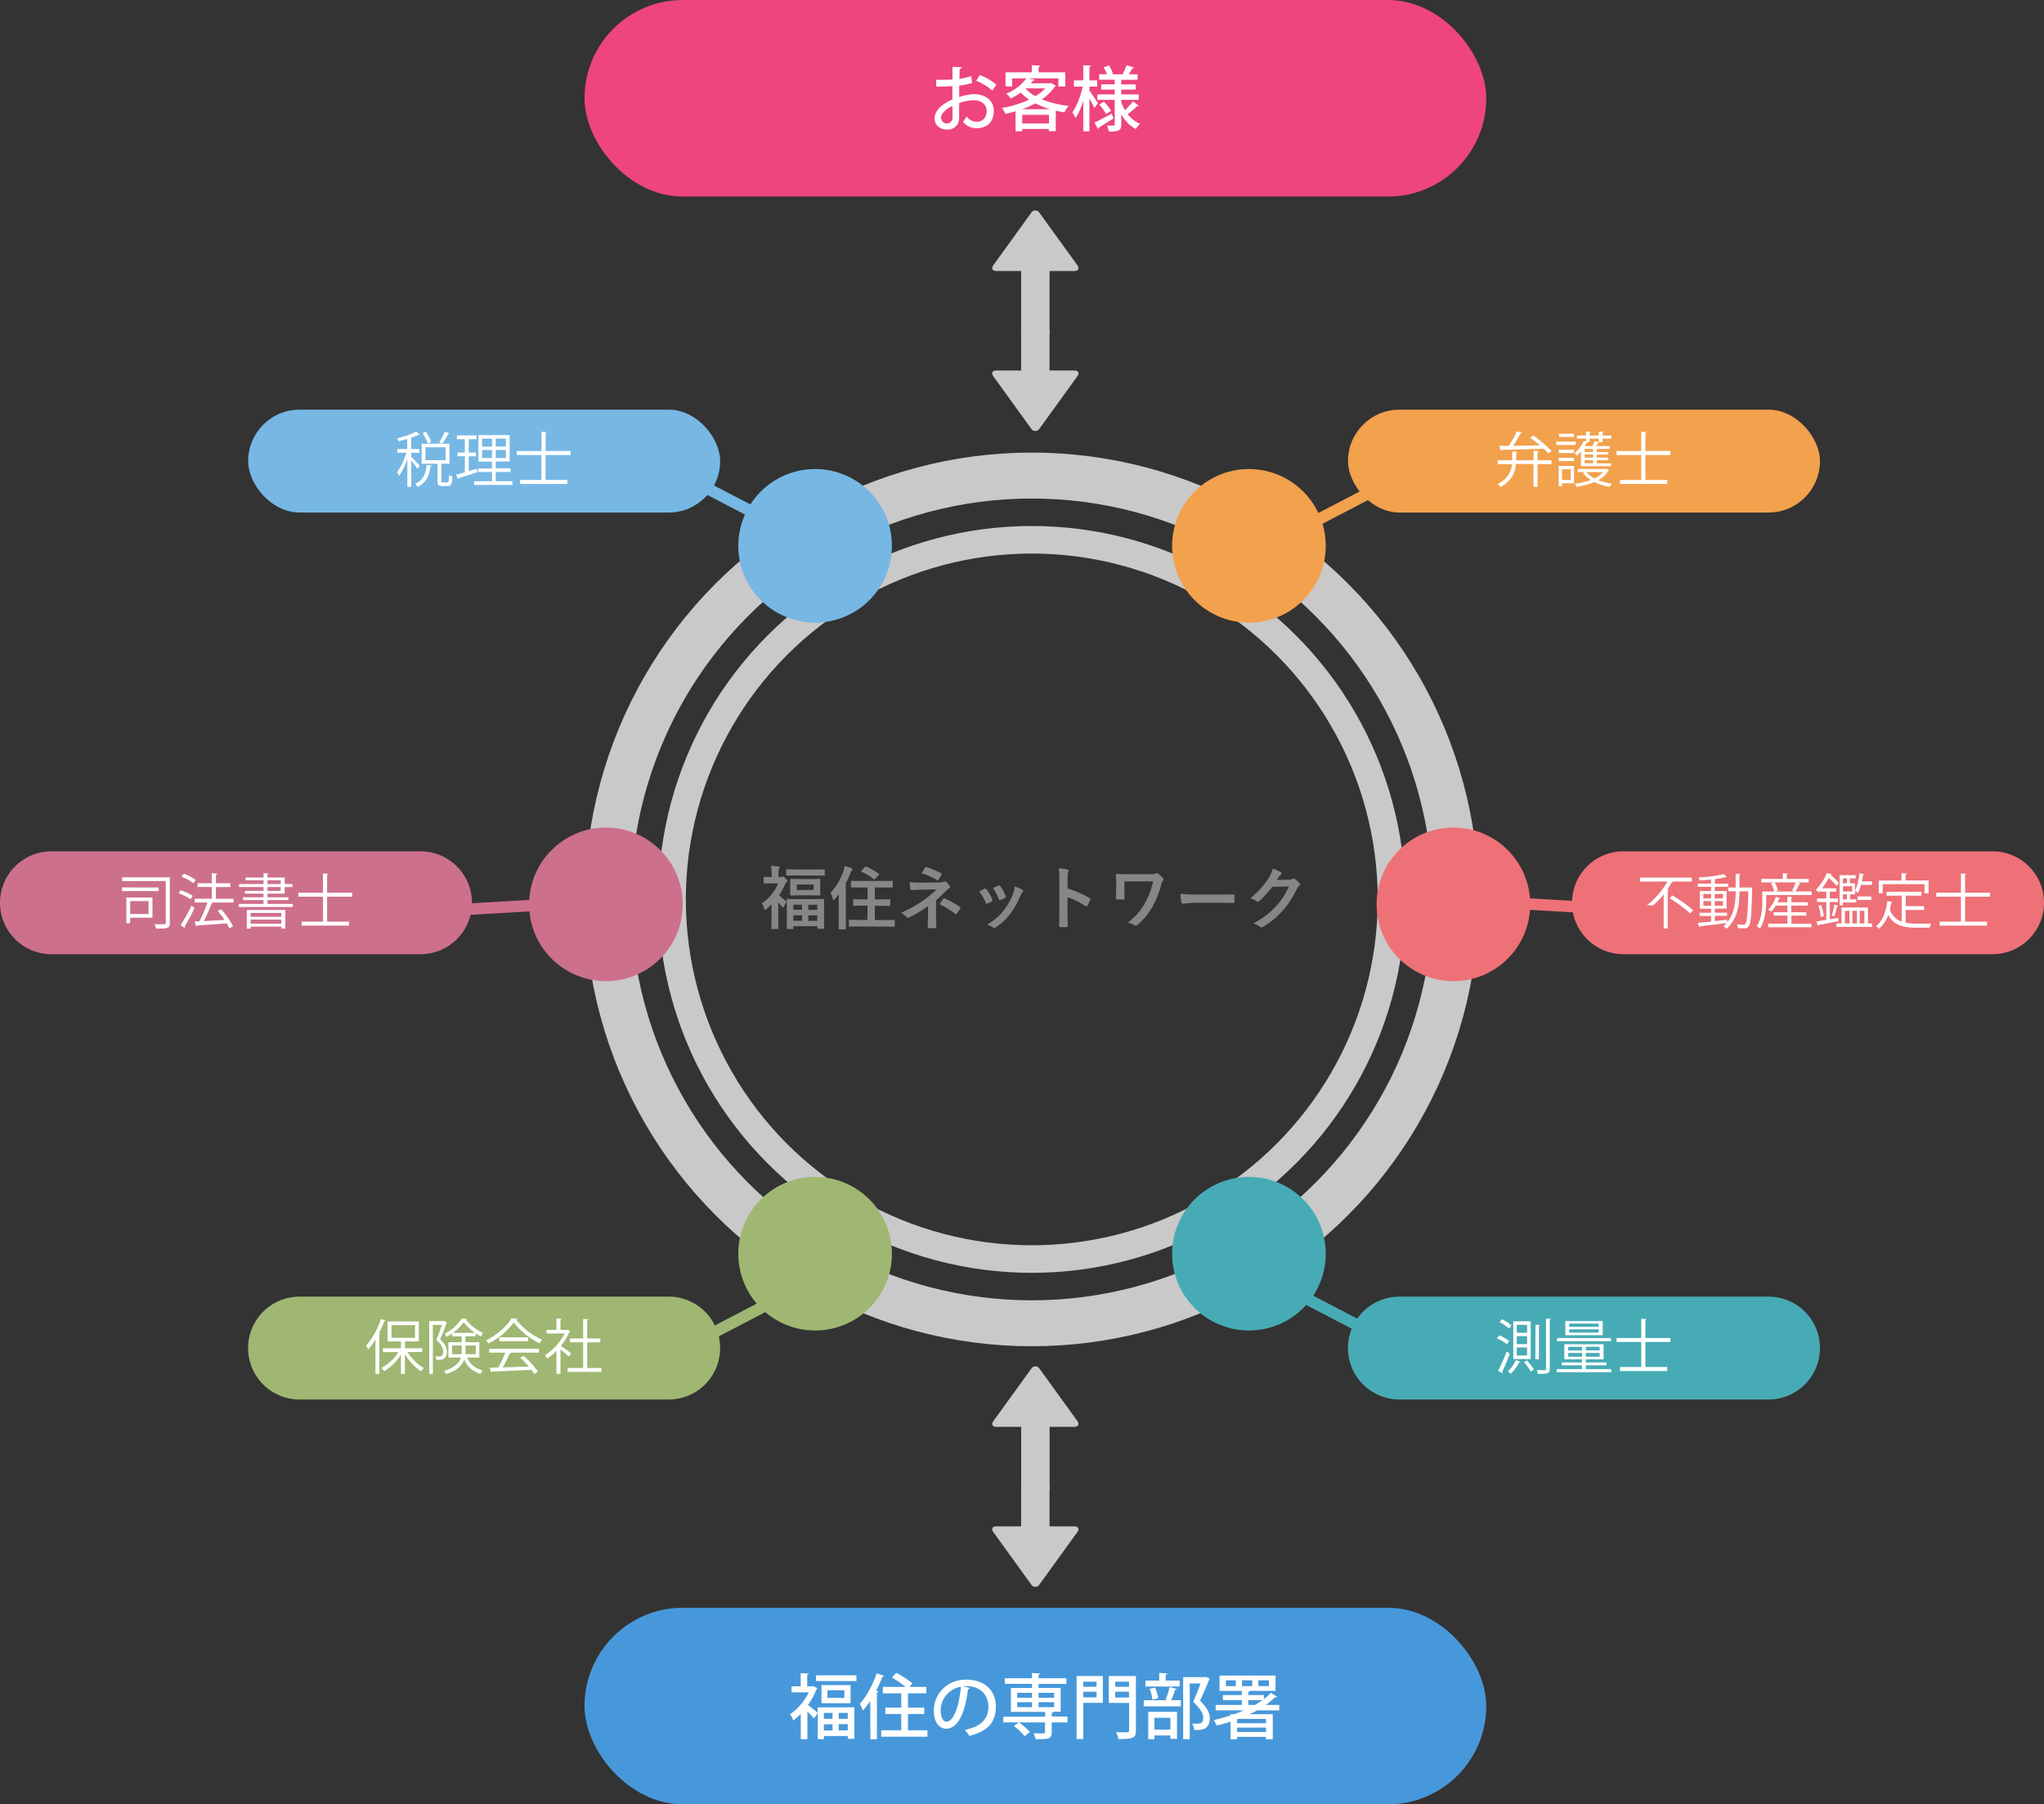 <svg xmlns="http://www.w3.org/2000/svg" viewBox="0 0 889.82 785.67"><rect x="0" y="0" width="889.82" height="785.67" fill="#333333" stroke="none"/><defs><style>.cls-1{fill:#f2a14d;}.cls-13,.cls-14,.cls-15,.cls-16,.cls-17,.cls-18,.cls-2,.cls-3{fill:none;stroke-miterlimit:10;}.cls-2,.cls-3{stroke:#c9c9c9;}.cls-2{stroke-width:20px;}.cls-3{stroke-width:12px;}.cls-4{fill:#76b7e4;}.cls-5{fill:#cd708b;}.cls-6{fill:#9fb772;}.cls-7{fill:#ed7177;}.cls-8{fill:#47abb5;}.cls-9{fill:#fff;}.cls-10{fill:#4798da;}.cls-11{fill:#ee457c;}.cls-12{fill:#c9c9c9;}.cls-13{stroke:#76b7e4;}.cls-13,.cls-14,.cls-15,.cls-16,.cls-17,.cls-18{stroke-width:5px;}.cls-14{stroke:#9fb772;}.cls-15{stroke:#cd708b;}.cls-16{stroke:#f2a14d;}.cls-17{stroke:#47abb5;}.cls-18{stroke:#ed7177;}.cls-19{fill:#868686;}</style></defs><g id="レイヤー_2" data-name="レイヤー 2"><g id="レイヤー_1-2" data-name="レイヤー 1"><g id="レイヤー_1-2-2" data-name="レイヤー 1-2"><rect class="cls-1" x="586.82" y="178.38" width="205.47" height="44.8" rx="22.4"/><circle class="cls-2" cx="449.17" cy="391.64" r="184.57"/><circle class="cls-3" cx="449.17" cy="391.64" r="156.6"/><circle class="cls-4" cx="354.84" cy="237.68" r="33.44"/><circle class="cls-5" cx="263.77" cy="393.79" r="33.44"/><circle class="cls-6" cx="354.84" cy="545.91" r="33.44"/><circle class="cls-7" cx="632.72" cy="393.79" r="33.44"/><circle class="cls-1" cx="543.7" cy="237.68" r="33.44"/><circle class="cls-8" cx="543.7" cy="545.91" r="33.44"/><path class="cls-7" d="M706.75,370.7H867.42a22.4,22.4,0,0,1,22.4,22.4h0a22.4,22.4,0,0,1-22.4,22.4H706.75a22.4,22.4,0,0,1-22.4-22.4h0A22.4,22.4,0,0,1,706.75,370.7Z"/><path class="cls-9" d="M669.86,196.47c0,.19-.18.32-.52.37v3.57h6.09v1.68h-6.09V212h-1.78v-9.94h-7.64c-.28,3.47-1.57,7.17-6.7,10A5.84,5.84,0,0,0,652,210.8c4.69-2.49,5.93-5.72,6.24-8.7H652v-1.68h6.32V196.6l2.25.13c0,.18-.16.31-.52.37v3.31h7.56v-4.09Zm4.17,1a24.43,24.43,0,0,0-2-2.07c-6.71.21-13.87.39-18.27.5a.48.48,0,0,1-.42.36l-.65-2.12h4.14a43,43,0,0,0,3.47-6.31l2.23.62a.64.64,0,0,1-.6.28,56.14,56.14,0,0,1-3.21,5.38c3.52-.05,7.61-.1,11.65-.18q-2.05-1.78-4.27-3.36l1.37-.93a50.8,50.8,0,0,1,8,6.78Z"/><path class="cls-9" d="M685.93,192.31v1.45H677.5v-1.45Zm-.69,10.56v7.58H680v1.24h-1.45v-8.82Zm-6.68-5.62v-1.42h6.7v1.42Zm0,3.52v-1.42h6.7v1.42Zm6.62-11.9v1.42h-6.44v-1.42Zm-1.42,15.45H680V209h3.78Zm4.48-1.32v-6.42a14.81,14.81,0,0,1-1.79,1.84,6.75,6.75,0,0,0-1-1.07,15.84,15.84,0,0,0,4-5.35l1,.33V191h-4v-1.37h4v-1.71l2.07.13c0,.18-.15.31-.49.33v1.25h4v-1.71l2.1.13c0,.18-.16.31-.49.36v1.22h3.8V191h-3.8v1.5H696V191h-4.09v1.5h-1.08l.38.13c-.05.15-.23.23-.51.21-.24.46-.5.93-.78,1.39h3.34c.36-.7.75-1.58,1-2.17l1.94.57c0,.15-.21.26-.49.26-.23.39-.52.88-.83,1.34h5.88v1.25h-5.62v1.34h5v1.09h-5v1.34h5v1.12h-5v1.39h6.24V203Zm-1.37,1.21h12.18l.32-.07a11.37,11.37,0,0,0,1.11.54.81.81,0,0,1-.26.26,11.82,11.82,0,0,1-4.43,4.14,26.42,26.42,0,0,0,6,1.52,6.61,6.61,0,0,0-1,1.4,25.44,25.44,0,0,1-6.7-2.09A31.89,31.89,0,0,1,686.3,212a5.6,5.6,0,0,0-.77-1.37,30.06,30.06,0,0,0,7-1.63,12.49,12.49,0,0,1-3.44-3.08l.91-.37h-3.13Zm6.67-7.4v-1.34h-3.7v1.34Zm0,2.43V197.9h-3.7v1.34Zm0,2.51v-1.39h-3.7v1.39Zm-2.95,3.83a10.9,10.9,0,0,0,3.57,2.75,11.1,11.1,0,0,0,3.73-2.75Z"/><path class="cls-9" d="M727.19,198.13h-10.9V209h9.5v1.73H705.21V209h9.27V198.13H703.74V196.4h10.74V188l2.35.16c0,.18-.18.31-.54.36v7.87h10.9Z"/><path class="cls-9" d="M736.5,383.85h-8a.68.68,0,0,1-.65.21,31.55,31.55,0,0,1-2,3.23l.73.21a.57.57,0,0,1-.55.34v16.48h-1.78V389.44a36.84,36.84,0,0,1-9.89,8.64,10,10,0,0,0-1.16-1.44,33.49,33.49,0,0,0,12.65-12.79H713.94v-1.73H736.5Zm-.7,13.92a59.89,59.89,0,0,0-9-6.67l1.25-1.19a58.27,58.27,0,0,1,9,6.44Z"/><path class="cls-9" d="M761.89,386.44l.91.05a2.71,2.71,0,0,0,0,.57c-.31,11.39-.6,15-1.42,16.15s-1.53,1-2.69,1c-.63,0-1.38,0-2.1-.06a4.51,4.51,0,0,0-.49-1.65c1.32.1,2.46.1,3,.1a.8.8,0,0,0,.77-.39c.62-.77,1-4.29,1.22-14.1h-3.86c0,5.33-.57,11.72-5.56,16.3a10,10,0,0,0-1.35-1.08,14.88,14.88,0,0,0,1.35-1.4c-4.27.57-8.75,1.09-11.57,1.42a.58.58,0,0,1-.36.36l-.62-1.86c1.55-.13,3.57-.34,5.77-.57v-2.46h-5v-1.37h5v-1.76H740V388h4.87v-1.84H739.1v-1.37h5.77V383c-1.68.18-3.44.31-5,.38a9.8,9.8,0,0,0-.44-1.29,68,68,0,0,0,11.1-1.45l1.3,1.32h-.24a1,1,0,0,1-.25,0,34.62,34.62,0,0,1-4.4.77.73.73,0,0,1-.42.16v1.91h5.8v1.37h-5.8V388h5.13v7.66h-5.13v1.76h5.31v1.37h-5.31v2.28c1.76-.18,3.6-.36,5.39-.57v1.11c3.31-4.14,3.68-9.29,3.68-13.53h-3.26v-1.63h3.26v-6l2.14.16c0,.18-.15.28-.49.33v5.49Zm-20.37,2.82v1.92h3.37v-1.92Zm0,5.12h3.37v-2h-3.37Zm8.54-5.12h-3.57v1.92h3.57Zm0,5.12v-2h-3.57v2Z"/><path class="cls-9" d="M783.94,384.71c-.1.15-.26.23-.57.2a32.73,32.73,0,0,1-1.73,3.26h7.06v1.56H768.88v2.53c0,3.47-.42,8.57-2.74,12.14a5,5,0,0,0-1.35-1.11c2.15-3.32,2.41-7.87,2.41-11V388.2h5.17a13.53,13.53,0,0,0-1.45-3.57l1.48-.39h-5.62v-1.52h9.32v-2.44l2.25.13c0,.18-.15.31-.52.37v1.94h9.55v1.52h-5Zm-4.09,14v3.52h8.75v1.53H769.76V402.2h8.36v-3.52h-6v-1.45h6v-2.9H773a13.13,13.13,0,0,1-1.91,2.59,12.52,12.52,0,0,0-1.32-.8,14.81,14.81,0,0,0,3.29-5.59l1.94.57a.5.5,0,0,1-.52.23c-.21.52-.41,1-.67,1.55h4.27v-2.43l2.22.13c0,.18-.15.31-.49.36v1.94H787v1.45h-7.2v2.9h6.55v1.45Zm.31-10.9a25.57,25.57,0,0,0,1.53-3.57h-9.16a12.65,12.65,0,0,1,1.52,3.57l-1.32.39h8.42Z"/><path class="cls-9" d="M800.27,399.66l.08,1.45c-3.18.62-6.52,1.27-8.62,1.66a.5.5,0,0,1-.36.36l-.6-1.91c1.19-.16,2.67-.42,4.3-.68v-7.76H791v-1.55h4.06V388.3h-2.61v-.57c-.26.29-.52.6-.81.88a5,5,0,0,0-1.19-1.14,24,24,0,0,0,4.82-7.24l2.07.33a.46.46,0,0,1-.52.32,31.48,31.48,0,0,1,3.73,3.57l-1,1.32a31.59,31.59,0,0,0-3.42-3.52,31.42,31.42,0,0,1-2.92,4.55h6.16v1.5h-2.8v2.93h3.55v1.55h-3.55v7.5Zm-7.66-.38a19.64,19.64,0,0,0-1-4.92l1.22-.29a20.36,20.36,0,0,1,1.11,4.87Zm7.66-4.82c-.08.16-.26.23-.52.23a44.53,44.53,0,0,1-1.24,4.38l-1.09-.44a38.89,38.89,0,0,0,1.17-4.76Zm12.91.7v6.94h1.76v1.52h-15.5V402.1h2.25v-6.94Zm-1.6-14.41c-.05.18-.21.25-.54.25-.13.91-.31,1.84-.5,2.75h4.4v1.55h-4.78a18.36,18.36,0,0,1-1.3,3.52,8.51,8.51,0,0,0-1.29-.78v1.4h-2.2v2.18h2.74V393h-5.85v1.19h-1.42V381.08h7v1.4h-2.51v2.12h2.2V388a27.68,27.68,0,0,0,2-7.74Zm-7.53,1.73h-1.79v2.12h1.79Zm2.25,5.69v-2.3h-4v2.3Zm-2.25,3.45v-2.18h-1.79v2.18Zm-.91,5v5.46h2v-5.46Zm5.26,0h-2v5.46h2Zm6.23-6.29v1.52h-6v-1.52Zm-3,6.29h-2v5.46h2Z"/><path class="cls-9" d="M829.59,396.2v5.64a24.33,24.33,0,0,0,4.51.33h6.65a5.32,5.32,0,0,0-.68,1.76H834c-5.57,0-9.6-1-12-5.59a13.42,13.42,0,0,1-4,6.06,9,9,0,0,0-1.32-1.14c2.84-2.1,4.34-6.06,4.94-10.89l2.23.36a.49.49,0,0,1-.52.31q-.24,1.54-.6,3a8.29,8.29,0,0,0,5.13,5.28V390h-6.6v-1.7h15.21V390h-6.83v4.58h8v1.66Zm-10-11.2v4h-1.7v-5.56h9.88V380.2l2.36.16c0,.18-.18.31-.55.36v2.67h10V389H837.8v-4Z"/><path class="cls-9" d="M866.37,390.45h-10.9v10.87H865v1.73H844.4v-1.73h9.26V390.45H842.92v-1.73h10.74v-8.39l2.36.16c0,.18-.19.31-.55.36v7.87h10.9Z"/><path class="cls-8" d="M609.22,564.6H769.89a22.4,22.4,0,0,1,22.4,22.4h0a22.4,22.4,0,0,1-22.4,22.4H609.22a22.4,22.4,0,0,1-22.4-22.4h0A22.4,22.4,0,0,1,609.22,564.6Z"/><path class="cls-9" d="M656,585.36a19,19,0,0,0-4.35-2.61l1-1.27a16.38,16.38,0,0,1,4.37,2.46Zm-3.81,11.54a85.61,85.61,0,0,0,3.7-8.38l1.37.93a79.82,79.82,0,0,1-3.31,7.87.77.77,0,0,1,.16.41.5.5,0,0,1-.08.26Zm4.74-18.37a17.84,17.84,0,0,0-4.14-2.85l1-1.24a18.47,18.47,0,0,1,4.19,2.69Zm5,14.44a.49.49,0,0,1-.54.23,19,19,0,0,1-3.73,5,8.9,8.9,0,0,0-1.29-1,15.42,15.42,0,0,0,3.57-5Zm-3.15-17.62h7.58V591.8h-7.58Zm1.52,1.55v3.44h4.48V576.9Zm0,4.92v3.44h4.48v-3.44Zm0,4.91v3.5h4.48v-3.5Zm6.14,10.51a28.37,28.37,0,0,0-3-4.06l1.29-.81a28,28,0,0,1,3,3.94Zm2-20.37,2,.13c0,.16-.19.29-.5.34v14.52h-1.55Zm4.61-2.71,2.12.13c0,.18-.16.31-.52.33V596c0,2.14-.93,2.25-5.1,2.25a8.32,8.32,0,0,0-.54-1.69c.93,0,1.81.06,2.46.06,1.37,0,1.58,0,1.58-.62Z"/><path class="cls-9" d="M690.36,596.15h11.08v1.37H677.68v-1.37h11v-1.63h-8.83v-1.27h8.83v-1.34H681v-6.57h17.1v6.57h-7.74v1.34h9v1.27h-9Zm10.95-13.48V584H677.83v-1.37Zm-3.6-7.43v6.16H681.43v-6.16Zm-15,11.23v1.58h6v-1.58Zm0,4.3h6v-1.63h-6Zm13.25-13v-1.42H683.11v1.42Zm0,2.51v-1.45H683.11v1.45Zm.41,7.76v-1.58h-6V588Zm0,2.72v-1.63h-6v1.63Z"/><path class="cls-9" d="M727.19,584.35h-10.9v10.87h9.5V597H705.21v-1.74h9.27V584.35H703.74v-1.73h10.74v-8.39l2.35.16c0,.18-.18.31-.54.36v7.87h10.9Z"/><path class="cls-6" d="M130.43,564.6H291.1A22.4,22.4,0,0,1,313.5,587h0a22.4,22.4,0,0,1-22.4,22.4H130.43A22.4,22.4,0,0,1,108,587h0A22.4,22.4,0,0,1,130.43,564.6Z"/><path class="cls-9" d="M163.43,583.29a31,31,0,0,1-3.15,4.32,14.42,14.42,0,0,0-.91-1.63,34.54,34.54,0,0,0,6.47-11.64l2.07.7c-.1.18-.28.25-.6.23a45,45,0,0,1-2.38,5.36l.7.18c0,.15-.18.28-.51.31v17.15h-1.69Zm20.37,5.44h-6.37a20.39,20.39,0,0,0,7.09,7,7.19,7.19,0,0,0-1.24,1.4,23.51,23.51,0,0,1-7-7.45v8.54h-1.73v-8.41a22.25,22.25,0,0,1-7.3,7.27,8.12,8.12,0,0,0-1.22-1.4,20,20,0,0,0,7.43-6.93h-6.73V587.1h7.82v-3h-5.83v-8.7h13.62v8.69h-6.06v3h7.48ZM170.45,577v5.53h10.22V577Z"/><path class="cls-9" d="M193.48,575.22l1.16.7a.84.84,0,0,1-.23.23c-.72,2-1.81,4.76-2.82,7,2.61,2.53,2.95,4.19,2.95,5.56,0,3.42-2.38,3.42-3.78,3.42a5.34,5.34,0,0,1-.8,0,4,4,0,0,0-.47-1.55,10.48,10.48,0,0,0,1.25.07c1.16,0,2.2,0,2.2-2.17,0-1.42-.86-3.05-3-5.07.91-2.07,1.79-4.61,2.43-6.5h-3.93v21.35h-1.58v-23h6.34Zm15.19,15.91h-5.33c1.47,3.29,3.65,4.63,6.83,5.7a4,4,0,0,0-1,1.5c-3.26-1.25-5.54-2.85-7.09-6.29-.88,2.46-3,4.73-7.82,6.26a5.2,5.2,0,0,0-1-1.29c4.82-1.53,6.68-3.63,7.38-5.88H195.2v-6.67H201v-2.57h-4.19v-1.24a25,25,0,0,1-2.43,1.48,7.18,7.18,0,0,0-.86-1.37,19.15,19.15,0,0,0,7.45-6.58l2.23.08a.47.47,0,0,1-.39.31,20.73,20.73,0,0,0,7.51,5.87,7.57,7.57,0,0,0-.93,1.51,21.94,21.94,0,0,1-2.33-1.38v1.32H202.6v2.57h6.06Zm-11.88-1.45h4.14a14.48,14.48,0,0,0,.08-1.47v-2.33h-4.22Zm10-9.31a22.58,22.58,0,0,1-4.95-4.61,20.53,20.53,0,0,1-4.6,4.61Zm.31,5.51h-4.46v2.38a13.5,13.5,0,0,1-.07,1.42h4.53Z"/><path class="cls-9" d="M225.23,574.23a.65.65,0,0,1-.54.39A29.69,29.69,0,0,0,236,583.37a7.69,7.69,0,0,0-1.11,1.55,32.28,32.28,0,0,1-11.26-9.06,30.58,30.58,0,0,1-11,9.16,8,8,0,0,0-1-1.39c4.55-2.2,9-6.08,11.07-9.55ZM212.94,589v-1.66h21.71V589H222.21l.31.1c-.08.19-.29.26-.62.29q-1.38,3.08-3.06,6c3.44-.08,7.45-.2,11.39-.33a41.15,41.15,0,0,0-3.81-3.89l1.48-.8a35.44,35.44,0,0,1,6.26,6.91l-1.55,1a19,19,0,0,0-1.27-1.81c-6.29.34-13,.62-17.1.75a.45.45,0,0,1-.42.37l-.65-2.07c1.09,0,2.36,0,3.78-.08A56.54,56.54,0,0,0,220,589Zm4.43-6.68h12.55V584H217.37Z"/><path class="cls-9" d="M248.22,579.69c0,.11-.19.21-.32.26a26.5,26.5,0,0,1-3.72,6.11c1.24.83,3.78,2.69,4.45,3.21l-1,1.45c-.72-.73-2.38-2.1-3.64-3.11v10.61h-1.74v-10a26.84,26.84,0,0,1-4.06,3.39,7,7,0,0,0-.93-1.53,24.49,24.49,0,0,0,8.56-9.42h-7.89v-1.6h4.32v-4.94l2.25.13c0,.18-.18.31-.51.36v4.45h2.79l.31-.1Zm7.4,16h6.26v1.71h-14.8v-1.71h6.78v-11.2h-5.75v-1.68h5.75v-8.49l2.3.15c0,.18-.18.31-.54.36v8h5.72v1.68h-5.72Z"/><path class="cls-5" d="M22.4,370.7H183.07a22.4,22.4,0,0,1,22.4,22.4h0a22.4,22.4,0,0,1-22.4,22.4H22.4A22.4,22.4,0,0,1,0,393.1H0A22.4,22.4,0,0,1,22.4,370.7Z"/><path class="cls-9" d="M73.93,382v19.83c0,2.48-1,2.53-6,2.53a8.53,8.53,0,0,0-.62-1.91h2.61c2.2,0,2.25,0,2.25-.67V383.64h-19V382Zm-4.87,4.45V388H53.17v-1.58Zm-2.69,4.38v8.77h-9.7V402H55V390.8Zm-1.71,1.55h-8V398h8Z"/><path class="cls-9" d="M78.64,387.66a21.88,21.88,0,0,1,5.28,2.4l-.93,1.5A22.26,22.26,0,0,0,77.76,389Zm0,15.16a84.09,84.09,0,0,0,4.76-8.49l1.3,1.09a86.8,86.8,0,0,1-4.32,8,.92.92,0,0,1,.13.36.44.44,0,0,1-.13.31ZM80,380.44a21.28,21.28,0,0,1,5.2,2.71l-1,1.45a21.8,21.8,0,0,0-5.17-2.87Zm21.71,10.92V393h-10l.94.31a.71.71,0,0,1-.6.28,75.39,75.39,0,0,1-3.29,7.48c2.72-.15,5.91-.31,9-.51a43.29,43.29,0,0,0-3-3.89l1.48-.77a34.85,34.85,0,0,1,5.22,7.42l-1.63.94a18.33,18.33,0,0,0-1.14-2.2c-4.76.38-9.75.72-12.88.93a.48.48,0,0,1-.39.36l-.73-2.07,2.15-.1A62.29,62.29,0,0,0,90.29,393H84.75v-1.68H92.2v-5.1H86V384.6h6.2v-4.35l2.38.16c0,.26-.26.44-.59.49v3.7h6.31v1.66H94v5.1Z"/><path class="cls-9" d="M116.45,393.61h11v1.32H104v-1.32h10.72v-1.68h-8.91v-1.22h8.91v-1.58h-8.1v-1.19h8.1v-1.68H104.08v-1.32h10.64v-1.63H106.9v-1.22h7.82V380.2l2.25.16c0,.18-.16.28-.52.33v1.4h7.48v2.85h3.36v1.32h-3.36v2.87h-7.48v1.58h9.11v1.22h-9.11Zm-9,10.76v-8.12h16.77v8.07h-1.74v-.85H109.1v.9Zm15-6.85H109.1v1.7h13.35ZM109.1,402.2h13.35v-1.79H109.1Zm7.35-18.89v1.63h5.75v-1.63Zm0,2.95v1.68h5.75v-1.68Z"/><path class="cls-9" d="M153.3,390.45H142.41v10.87h9.5v1.73H131.33v-1.73h9.27V390.45H129.86v-1.73H140.6v-8.39l2.35.16c0,.18-.18.31-.54.36v7.87H153.3Z"/><rect class="cls-4" x="108.03" y="178.38" width="205.47" height="44.8" rx="22.4"/><path class="cls-9" d="M179,198.86c.85.8,3.18,3.26,3.7,3.93l-1,1.35a44.23,44.23,0,0,0-2.66-3.58V212h-1.71V199.81a29,29,0,0,1-3.6,7.46,11.67,11.67,0,0,0-.93-1.56,29.55,29.55,0,0,0,4.11-8.54H173v-1.65h4.27v-4.38c-1.27.37-2.59.7-3.83,1a5,5,0,0,0-.57-1.3,33.93,33.93,0,0,0,8.31-2.92l1.58,1.29a.36.36,0,0,1-.29.11.89.89,0,0,1-.23,0A21,21,0,0,1,179,190.6v4.92h3.59v1.65H179Zm8.95,3.8c0,.18-.21.31-.52.34-.49,3.59-1.5,7.11-5.66,9a4.15,4.15,0,0,0-1.07-1.32c3.73-1.61,4.69-4.79,5.05-8.26Zm4.19,6.65c0,.65.11.75.68.75h1.89c.56,0,.69-.44.75-3.23a5.38,5.38,0,0,0,1.52.7c-.15,3.28-.59,4.11-2.09,4.11h-2.31c-1.73,0-2.14-.52-2.14-2.35v-7.35h-6.86v-8.75H195.7v8.75h-3.57Zm-5.9-16.12a20,20,0,0,0-2.27-4.58l1.42-.62a18.9,18.9,0,0,1,2.35,4.47Zm-1,1.58v5.61H194v-5.61Zm10.45-6c-.07.16-.28.21-.56.21a34.17,34.17,0,0,1-2.57,4.22l-1.34-.62a27.87,27.87,0,0,0,2.43-4.66Z"/><path class="cls-9" d="M204.06,198.7v6.42l3.52-1c0,.16.06.31.21,1.5-3,1-6.18,2-8.18,2.59a.46.46,0,0,1-.33.39l-.7-1.91c1.06-.26,2.35-.63,3.8-1v-7h-3.21v-1.63h3.21v-5.82h-3.47v-1.66h8.54v1.66h-3.39v5.82h3.14v1.63Zm11.75,10.84h7.25v1.61H206.42v-1.61h7.76v-4h-6.05V204h6.05v-3h-5.9V189.44h13.59v11.49h-6.06v3h6.42v1.58h-6.42ZM209.86,191v3.47h4.32V191Zm0,8.44h4.32v-3.52h-4.32Zm10.38-5V191h-4.43v3.47Zm0,5v-3.52h-4.43v3.52Z"/><path class="cls-9" d="M248.4,198.13H237.5V209H247v1.73H226.42V209h9.27V198.13H225V196.4h10.74V188l2.35.16c0,.18-.18.31-.54.36v7.87h10.9Z"/><rect class="cls-10" x="254.46" y="700.08" width="392.56" height="85.59" rx="42.79"/><path class="cls-9" d="M355.86,735.17a.77.77,0,0,1-.43.4,30.4,30.4,0,0,1-3.69,6.85c1.23.93,3.45,2.74,4.19,3.33v-2.31h16v13.68h-2.85v-1.2h-10.4v1.36H356V745.9l-1.63,2.4a34.93,34.93,0,0,0-2.89-3v12H348.6v-11a25.38,25.38,0,0,1-3.26,2.86,9.86,9.86,0,0,0-1.42-2.68,24.64,24.64,0,0,0,8.15-9.56h-7.5v-2.61h4v-5.78l3.53.21c0,.25-.21.43-.7.49v5.08h2.15l.46-.13Zm-.61-5.66h17.59V732H355.25Zm2.37,4.24h12.66v7.88H357.62Zm4.82,12.12h-3.78v2.58h3.78Zm-3.78,7.62h3.78v-2.67h-3.78Zm8.92-14.14V736h-7.35v3.32Zm1.48,9.1v-2.58h-3.94v2.58Zm-3.94,5h3.94v-2.67h-3.94Z"/><path class="cls-9" d="M378.86,740.64a38,38,0,0,1-3.17,4.18,30.85,30.85,0,0,0-1.41-2.89c2.8-3,5.63-8.18,7.35-13.31l3.32,1.14c-.12.24-.37.34-.8.34a54.13,54.13,0,0,1-2.71,6.08l1,.28c0,.25-.25.4-.68.46v20.39H378.9Zm16.42,12.79h8.46v2.8H383.6v-2.8h8.73v-7.1h-6.92v-2.77h6.92v-6.21h-8v-2.8h9.9a48.16,48.16,0,0,0-5.94-4.09l1.94-2.06a44.59,44.59,0,0,1,7,4.62l-1.36,1.53h7.41v2.8h-8v6.21h7.07v2.77h-7.07Z"/><path class="cls-9" d="M422.24,735a.82.82,0,0,1-.83.5c-1.2,10.08-4.33,17.24-9.5,17.24-3,0-5.38-2.73-5.38-7.77,0-7.63,6-13.59,14-13.59,8.83,0,13,5.38,13,11.71,0,7.29-4,10.92-11.56,12.79a21.53,21.53,0,0,0-1.94-2.61c7-1.39,10.24-4.77,10.24-10.09,0-5-3.32-9-9.75-9a7.61,7.61,0,0,0-1.26.07Zm-3.93-.52a10.5,10.5,0,0,0-8.8,10.39c0,2.92,1.08,4.83,2.49,4.83,3.33-.05,5.66-7.46,6.31-15.27Z"/><path class="cls-9" d="M464.73,747.47V750h-6.88v4.3c0,3-1.48,3-7,3a13.72,13.72,0,0,0-.92-2.56c1.13.06,2.27.06,3.13.06,1.82,0,1.88,0,1.88-.58V750H436.75v-2.49H455v-2.09H440.08V735h9.19v-1.78H437.43v-2.46h11.84V728.5l3.6.21c0,.25-.22.43-.74.49v1.57h12.08v2.46H452.13V735h9.62v10.37h-3.2c0,.24-.18.43-.7.49v1.54ZM443.55,750a25.66,25.66,0,0,1,4.8,4.21L446,756a23.87,23.87,0,0,0-4.67-4.42Zm-.74-12.88v2.15h6.46v-2.15Zm0,4.08v2.16h6.46V741.2Zm16.08-4.08h-6.76v2.15h6.76Zm0,6.24V741.2h-6.76v2.16Z"/><path class="cls-9" d="M480.11,729.82V741.5h-8.55v15.75h-2.89V729.82Zm-2.74,2.43h-5.81v2.24h5.81Zm-5.81,6.85h5.81v-2.46h-5.81Zm22.94-9.28v23.67c0,3.39-1.33,3.76-7.63,3.76a10.92,10.92,0,0,0-1.05-3c1.23.06,2.53.06,3.51.06,2.06,0,2.21,0,2.21-.8v-12h-8.85V729.82Zm-3,2.43h-6.05v2.24h6.05Zm-6.05,6.92h6.05v-2.53h-6.05Z"/><path class="cls-9" d="M507.41,740.09a36.87,36.87,0,0,0,1.78-5.51l3.14.87c-.1.21-.34.33-.74.33a39,39,0,0,1-1.72,4.55h4.18V743H497.91v-2.65h10.27Zm6.15-8.3v2.58H498.64v-2.58h6v-3.32l3.54.21c0,.25-.22.43-.71.49v2.62Zm-13.69,25.52v-11.9h12.52v11.74h-2.86v-1.47h-6.95v1.63Zm3-22.42a18,18,0,0,1,1.32,4.61l-2.49.59a20.24,20.24,0,0,0-1.2-4.71Zm6.64,13.1h-6.95v5.14h6.95Zm15.34-17.83,1.88.8a.69.69,0,0,1-.31.4c-1.08,2.61-2.46,5.9-4,9.16,3.05,3.1,4.21,5.38,4.24,7.47,0,5.29-3.69,5.29-5.47,5.29h-1.32a6.49,6.49,0,0,0-.92-2.8c1,.09,2,.09,2.61.09,1.88,0,2.25-1.2,2.25-2.67,0-1.85-1.27-3.82-4.37-6.86,1.23-2.89,2.31-5.59,3.2-8h-4.71V757.3h-2.86v-27h9.23Z"/><path class="cls-9" d="M556.91,744.76h-9.66c-1,.59-2.15,1.14-3.26,1.66h10.09v10.89h-3v-1H538.52v1.05h-2.83v-7.69c-2,.65-4,1.2-6,1.69a19.6,19.6,0,0,0-1.32-2.37c2.42-.55,4.91-1.2,7.31-2v-.56h1.63c1.42-.52,2.83-1.07,4.21-1.66H529.21V742.4h11.4v-2.06h-8.24V738.1h8.24v-1.81H530.9V729.6h24.38v6.68H544.12c-.06.18-.25.33-.68.4v1.41h6.77v1.75a26.25,26.25,0,0,0,3.07-2.7l2.71,1.75a.67.67,0,0,1-.53.21,2.2,2.2,0,0,1-.37-.06,33.35,33.35,0,0,1-4.05,3.35h5.87ZM538,734.22v-2.56h-4.34v2.56Zm13.13,14.26H539.07c-.18.06-.36.16-.55.22v1.66h12.61Zm-12.61,5.69h12.61v-1.91H538.52Zm2.15-22.51v2.56h4.46v-2.56Zm2.77,10.73h2.86a32.08,32.08,0,0,0,3.23-2.06h-6.09Zm4.37-10.73v2.56h4.58v-2.56Z"/><rect class="cls-11" x="254.46" width="392.56" height="85.59" rx="42.79"/><path class="cls-9" d="M423.2,36.12a33.64,33.64,0,0,1-5.63,1.14v5A22,22,0,0,1,423.93,41c5.11,0,8.71,2.71,8.71,7.35,0,4.3-2.49,7.47-7.54,7.47a7.22,7.22,0,0,1-5.87-2.8,21,21,0,0,0,1.54-2.3A5.44,5.44,0,0,0,425.16,53c2.86,0,4.37-2,4.37-4.64s-2-4.7-5.66-4.7a21,21,0,0,0-6.33,1.23v6.45a4.88,4.88,0,0,1-4.66,5.09,4,4,0,0,1-.6,0c-2.7,0-5.44-1.6-5.44-5,0-2,1.41-4.21,3.78-5.9a19.76,19.76,0,0,1,4-2.21v-5.8c-2.12.15-4.49.18-7.07.18V34.74c2.61,0,5,0,7.1-.12V29.11l4,.16a.85.85,0,0,1-.83.7c-.1,1.17-.13,2.8-.16,4.34a22.48,22.48,0,0,0,5.11-1.2Zm-8.58,10c-.95.46-4.95,2.49-4.95,5.22a2.5,2.5,0,0,0,5-.15c0-.74,0-2.92-.05-5ZM432,39.44a25,25,0,0,0-7-4.27l1.51-2.52a25.8,25.8,0,0,1,7.25,4.21Z"/><path class="cls-9" d="M457.51,36.12l2.18,1.2a1.28,1.28,0,0,1-.46.34,20.94,20.94,0,0,1-5.66,5.6,43.82,43.82,0,0,0,11.66,2.85,14.59,14.59,0,0,0-1.88,2.8c-1.29-.18-2.52-.43-3.75-.7v8.91h-3v-.95H445v1h-2.9v-8.7c-1.47.43-3,.8-4.45,1.11A11.37,11.37,0,0,0,436.23,47,45.35,45.35,0,0,0,448,43.38a22.24,22.24,0,0,1-3.63-3.08A29.74,29.74,0,0,1,440,42.92a8.75,8.75,0,0,0-2-2.16,19.41,19.41,0,0,0,8.79-6.64h-6.18v3.54h-2.86V31.48h11.41V28.37l3.69.22c0,.28-.22.43-.71.52v2.37h11.62v6.18h-3V34.12h-13.4l3.05.56c-.07.27-.31.43-.74.43-.28.37-.59.77-.89,1.14H457Zm-.37,11.44A37.14,37.14,0,0,1,450.71,45,40.61,40.61,0,0,1,445,47.56ZM445,53.74h11.66V50H445Zm1.66-15.25-.18.15a17.89,17.89,0,0,0,4.3,3.23A18.83,18.83,0,0,0,455,38.49Z"/><path class="cls-9" d="M474.26,37.72v1.72c.87,1.14,3.17,4.65,3.69,5.48-.4.58-.83,1.16-1.53,2.12-.43-1-1.33-2.68-2.16-4.15V57.18h-2.67V43.87a30,30,0,0,1-3.38,7.56,15.07,15.07,0,0,0-1.39-2.52c1.88-2.55,3.66-7.19,4.52-11.19H467.5V35h4.09V28.4l3.38.19c0,.25-.21.4-.71.49V35h3.39v2.7Zm2.22,15.65c1.9-.89,4.76-2.43,7.56-3.9l.65,2.12c-2.31,1.5-4.77,3-6.37,4a.68.68,0,0,1-.34.59Zm11.65-8.82a19.28,19.28,0,0,0,1.6,3.41,31.56,31.56,0,0,0,3.5-3.81l2.56,1.9a.58.58,0,0,1-.46.19.81.81,0,0,1-.31,0,38.93,38.93,0,0,1-4.09,3.5,13.22,13.22,0,0,0,5.38,4.15,11,11,0,0,0-1.85,2.34,15.84,15.84,0,0,1-6.33-6.52v4.46c0,2.83-1.29,3.1-5.44,3.1a10.6,10.6,0,0,0-.8-2.64c.71,0,1.47.06,2,.06,1.26,0,1.38,0,1.38-.52V43.5h-7.56V41.1h7.56V39H479.4V36.71h5.87v-2h-6.76v-2.4h3.38a17.64,17.64,0,0,0-1.45-3l2.31-.8a16,16,0,0,1,1.78,3.59l-.67.25h5.41l-.52-.18a28.06,28.06,0,0,0,1.72-3.79l3.23,1.05a.79.79,0,0,1-.74.31c-.4.73-1,1.75-1.57,2.61h3.84v2.4H488.1v2h6.33V39H488.1v2.1h7.63v2.4H488.1Zm-6.58,5.13a23.34,23.34,0,0,0-3-4.12l2-1.29a22.2,22.2,0,0,1,3.16,3.94Z"/><path class="cls-12" d="M469,115.48l-16.48-22.8a2.11,2.11,0,0,0-2.87-.75,2.15,2.15,0,0,0-.75.75l-16.47,22.8c-1,1.38-.42,2.51,1.28,2.51h10.82v27a1.54,1.54,0,0,0,1.53,1.55h9.29A1.54,1.54,0,0,0,456.9,145V118h10.81C469.44,118,470,116.86,469,115.48Z"/><path class="cls-12" d="M469,163.84l-16.48,22.81a2.11,2.11,0,0,1-2.87.75,2.15,2.15,0,0,1-.75-.75l-16.47-22.81c-1-1.37-.42-2.5,1.28-2.5h10.82v-17a1.54,1.54,0,0,1,1.53-1.55h9.29a1.54,1.54,0,0,1,1.55,1.55v17h10.81C469.44,161.34,470,162.47,469,163.84Z"/><path class="cls-12" d="M469,618.77,452.55,596a2.11,2.11,0,0,0-2.87-.75,2.15,2.15,0,0,0-.75.75l-16.47,22.8c-1,1.38-.42,2.51,1.28,2.51h10.82v27a1.54,1.54,0,0,0,1.54,1.54h9.28a1.56,1.56,0,0,0,1.55-1.54v-27h10.81C469.44,621.28,470,620.15,469,618.77Z"/><path class="cls-12" d="M469,667.13l-16.48,22.81a2.11,2.11,0,0,1-2.87.75,2.15,2.15,0,0,1-.75-.75l-16.47-22.81c-1-1.38-.42-2.5,1.28-2.5h10.82v-17a1.54,1.54,0,0,1,1.53-1.55h9.29a1.54,1.54,0,0,1,1.55,1.55v17h10.81C469.44,664.63,470,665.75,469,667.13Z"/><line class="cls-13" x1="294.51" y1="205.71" x2="340.44" y2="229.65"/><line class="cls-14" x1="294.51" y1="588.67" x2="340.44" y2="564.73"/><line class="cls-15" x1="187.28" y1="396.87" x2="251.76" y2="393.1"/><line class="cls-16" x1="613.23" y1="205.71" x2="567.3" y2="229.65"/><line class="cls-17" x1="613.23" y1="588.67" x2="567.3" y2="564.73"/><line class="cls-18" x1="720.46" y1="396.87" x2="655.97" y2="393.1"/><path class="cls-19" d="M342.67,383.66a.77.77,0,0,1-.37.66,3.31,3.31,0,0,0-.72,1.12,25.54,25.54,0,0,1-2.37,4.32,19.33,19.33,0,0,0,3.31,2.88v-.86c0-.23,0-.26.06-.29a.47.47,0,0,1,.26-.05l4,.06h7.62l4-.06c.16,0,.25,0,.28.06a.66.66,0,0,1,0,.28v12.41a.39.39,0,0,1,0,.26.57.57,0,0,1-.26,0h-2.27c-.23,0-.34-.1-.34-.3v-.87H345.36v1c0,.15,0,.25-.06.28a.71.71,0,0,1-.29,0h-2.2c-.15,0-.25,0-.27-.06a.47.47,0,0,1-.05-.26l.06-5.77v-5.83a6.49,6.49,0,0,0-1.32,2.2c-.09.21-.19.32-.28.32s-.31-.17-.65-.51a14.89,14.89,0,0,1-1.5-1.86v7l.06,4.46c0,.15,0,.25-.07.28a.76.76,0,0,1-.3,0h-2.37a.54.54,0,0,1-.31-.06.57.57,0,0,1,0-.26l.06-4.46v-6c-.71.7-1.43,1.38-2.17,2.07q-.46.42-.66.42c-.12,0-.22-.16-.32-.48a8.93,8.93,0,0,0-1.06-2.43,19.33,19.33,0,0,0,7.09-8.67h-2.91l-3.09,0c-.16,0-.26,0-.3,0a.62.62,0,0,1,0-.27v-2.22a.52.52,0,0,1,.06-.3.66.66,0,0,1,.28,0l3.12.07v-1.23a17.3,17.3,0,0,0-.31-3.66,32.1,32.1,0,0,1,3.25.26c.32,0,.49.14.49.31a1.78,1.78,0,0,1-.2.63,6.53,6.53,0,0,0-.26,2.33v1.36h.89a1.08,1.08,0,0,0,.58-.13.82.82,0,0,1,.36-.18q.35,0,1.26.84C342.58,383,342.82,383.43,342.67,383.66Zm3.95-2.46-4,.06q-.25,0-.3-.06a.47.47,0,0,1-.05-.26v-2.09q0-.25.06-.3a.71.71,0,0,1,.29,0l4,.06h8.13l4-.06c.17,0,.28,0,.31.06a.66.66,0,0,1,0,.28V381c0,.16,0,.25-.06.28a.71.71,0,0,1-.29,0l-4-.06Zm6.57,1.6,3.6-.09a.49.49,0,0,1,.29.06.54.54,0,0,1,.05.28l-.08,2v2.53l.08,2c0,.16,0,.26-.08.29a.54.54,0,0,1-.26.05l-3.6-.06h-5.28l-3.6.06c-.16,0-.25,0-.28-.06a.66.66,0,0,1,0-.28v-6.53c0-.17,0-.26.05-.29a.5.5,0,0,1,.27-.05l3.6.06Zm-7.83,11.13v2.22h3.78v-2.22Zm0,7h3.78v-2.37h-3.78Zm8.85-13.39v-2.38h-7.35v2.38Zm1.58,6.43H351.9v2.22h3.89Zm-3.89,7h3.89V398.6H351.9Z"/><path class="cls-19" d="M361.53,388.79a27.15,27.15,0,0,0,5.67-9.56,10,10,0,0,0,.49-2.1,22.49,22.49,0,0,1,3,.9q.45.2.45.45a.68.68,0,0,1-.3.54,2.73,2.73,0,0,0-.63,1.2,40.7,40.7,0,0,1-2,4.35v15.21l.06,4.55c0,.23-.1.34-.31.34h-2.58c-.19,0-.29-.11-.29-.34l.06-4.55V389.36a24.14,24.14,0,0,1-1.74,2.13c-.24.26-.42.39-.55.39s-.21-.17-.32-.51A8.31,8.31,0,0,0,361.53,388.79ZM374,403.41l-4.18.06c-.15,0-.25,0-.28-.07a.66.66,0,0,1,0-.28v-2.33a.5.5,0,0,1,0-.27h.27l4.18.06h3.66v-6.22h-2l-3.94.06a.54.54,0,0,1-.31-.06v-2.52q0-.22.06-.27a.71.71,0,0,1,.29,0l3.94.06h2v-5.18h-6.9a.48.48,0,0,1-.29,0,.54.54,0,0,1-.05-.28v-2.29c0-.16,0-.26.06-.29a.66.66,0,0,1,.28,0h17.55a.55.55,0,0,1,.31,0,.66.66,0,0,1,0,.28v2.29c0,.16,0,.26-.06.29a.71.71,0,0,1-.29,0h-7.44v5.18h2.37l4-.06c.16,0,.25,0,.28.06a.47.47,0,0,1,.05.26v2.26a.5.5,0,0,1-.05.27.87.87,0,0,1-.28.05l-4-.06h-2.37v6.22h4.22l4.14-.06c.16,0,.25,0,.29.06a.39.39,0,0,1,0,.26v2.33a.43.43,0,0,1-.08.31.57.57,0,0,1-.26,0l-4.14-.06Zm3.23-26a25.79,25.79,0,0,1,5.22,3c.16.12.25.21.25.26s-.08.16-.22.34L381,382.65c-.16.2-.3.3-.41.3a.42.42,0,0,1-.25-.12,22.83,22.83,0,0,0-5.23-3.21c-.13-.09-.2-.17-.2-.25s.07-.18.2-.32l1.42-1.51a.46.46,0,0,1,.34-.19,1.14,1.14,0,0,1,.32.07Z"/><path class="cls-19" d="M407.5,392v6.37l.09,5.39c0,.27-.19.4-.57.4h-2.58c-.41,0-.57-.14-.57-.43l.15-5.33v-3.88a56.28,56.28,0,0,1-8.25,5,1.16,1.16,0,0,1-.51.15.83.83,0,0,1-.61-.34,7.94,7.94,0,0,0-2.4-1.83,60.46,60.46,0,0,0,9.66-5.39,44.45,44.45,0,0,0,5.83-4.86l-6.93.15c-1.49.05-2.81.12-4,.2-.28,0-.44-.19-.5-.57a26.29,26.29,0,0,1-.34-2.93,32.32,32.32,0,0,0,3.68.23h.5l8.7-.08a5.37,5.37,0,0,0,2.14-.34.86.86,0,0,1,.44-.12.71.71,0,0,1,.51.24,10.51,10.51,0,0,1,1.49,1.77.94.94,0,0,1,.19.51.57.57,0,0,1-.45.54,3.79,3.79,0,0,0-.95.69C410.65,389.16,409.06,390.64,407.5,392Zm-6.31-11.72c.2-.32.5-.81.88-1.48.27-.47.46-.77.55-.92a.57.57,0,0,1,.44-.31h.19a36.37,36.37,0,0,1,6.36,2.62c.23.12.34.23.34.33a.53.53,0,0,1-.12.3A23.4,23.4,0,0,1,408.6,383c-.12.21-.25.31-.4.31a.62.62,0,0,1-.32-.11,27.37,27.37,0,0,0-6.69-2.95ZM409,393.71c.75-1.08,1.31-1.85,1.7-2.31.11-.14.21-.21.31-.21a.75.75,0,0,1,.29.09,30.86,30.86,0,0,1,6.54,3.66c.18.12.28.24.28.36a.77.77,0,0,1-.12.36,21.28,21.28,0,0,1-1.48,2.17c-.13.16-.24.23-.35.23a1,1,0,0,1-.43-.2A35.93,35.93,0,0,0,409,393.71Z"/><path class="cls-19" d="M426.24,388.19c.58-.32,1.37-.72,2.37-1.19a.72.72,0,0,1,.32-.08.6.6,0,0,1,.46.29,15.42,15.42,0,0,1,2.57,4.44q.12.42.12.45c0,.13-.12.27-.35.43a12.64,12.64,0,0,1-1.93.92.66.66,0,0,1-.27.06c-.2,0-.36-.16-.48-.47A17.41,17.41,0,0,0,426.24,388.19ZM441.72,386a13.1,13.1,0,0,1,3.35,1.44c.27.19.4.36.4.51a.84.84,0,0,1-.32.54,4.53,4.53,0,0,0-.91,1.52,36.49,36.49,0,0,1-4.53,8,26,26,0,0,1-6.18,5.8,1.28,1.28,0,0,1-.72.32.67.67,0,0,1-.48-.2,7,7,0,0,0-2.55-1.26,41.83,41.83,0,0,0,4.5-3.33,20.58,20.58,0,0,0,2.69-2.91,27.75,27.75,0,0,0,4.06-7.24A13.36,13.36,0,0,0,441.72,386Zm-9.45.72c1.28-.61,2.08-1,2.4-1.1a.85.85,0,0,1,.31-.09.59.59,0,0,1,.47.32,15.1,15.1,0,0,1,2.32,4.38,1.36,1.36,0,0,1,.07.35c0,.17-.13.32-.38.46a12,12,0,0,1-2.07.92.61.61,0,0,1-.19,0c-.15,0-.29-.17-.41-.49a21.35,21.35,0,0,0-2.52-4.8Z"/><path class="cls-19" d="M464.75,386.9a44.84,44.84,0,0,1,9.53,4.09c.27.14.4.31.4.51a.66.66,0,0,1-.06.27,18,18,0,0,1-1.29,2.6c-.13.23-.26.34-.39.34a.49.49,0,0,1-.34-.15,32.91,32.91,0,0,0-7.88-3.85v6.64c0,1.09,0,3,.12,5.87v.09c0,.24-.19.36-.55.36s-.89.05-1.33.05a11.83,11.83,0,0,1-1.33-.05c-.44-.05-.57-.15-.57-.45.07-1.93.11-3.9.11-5.9V382.55a26.36,26.36,0,0,0-.29-4.44,20.6,20.6,0,0,1,3.75.49c.38.07.57.25.57.51a1.56,1.56,0,0,1-.25.69,10.19,10.19,0,0,0-.2,2.81Z"/><path class="cls-19" d="M489.5,383.81v7.35c0,.25,0,.4-.1.44a.85.85,0,0,1-.44.09h-2.64c-.38,0-.57-.11-.57-.32q.15-2,.15-3.81v-2.83a35.54,35.54,0,0,0-.12-3.89c0-.2.13-.3.4-.3,1.76.08,3.43.12,5,.12h10.1a3.45,3.45,0,0,0,1.84-.34.6.6,0,0,1,.38-.17,1.11,1.11,0,0,1,.57.26,10.56,10.56,0,0,1,2.22,2,.75.75,0,0,1,0,1.06l0,0a5,5,0,0,0-.77,1.78,41.08,41.08,0,0,1-3.64,9.27,29.65,29.65,0,0,1-6.73,8.22,1,1,0,0,1-.71.33,1.11,1.11,0,0,1-.61-.2,9.32,9.32,0,0,0-2.88-1.14,30.8,30.8,0,0,0,4.69-4.37,26,26,0,0,0,2.9-4.31,34.53,34.53,0,0,0,3.45-9.27Z"/><path class="cls-19" d="M513.89,389.16a43.85,43.85,0,0,0,6.48.36h13.29l3.24-.06H537c.27,0,.4.14.4.43v2.82c0,.31-.14.46-.43.46h-.11q-4.5-.06-6.7-.06H519.4l-4.4.37a.66.66,0,0,1-.69-.63h0A28.54,28.54,0,0,1,513.89,389.16Z"/><path class="cls-19" d="M555.82,383.15l5.39-.12a2.93,2.93,0,0,0,1.51-.36.53.53,0,0,1,.38-.12.86.86,0,0,1,.48.18,14.76,14.76,0,0,1,2,1.62,1,1,0,0,1,.39.69.84.84,0,0,1-.36.63,3.6,3.6,0,0,0-1,1.29,41.57,41.57,0,0,1-5.94,9.27A38.69,38.69,0,0,1,554,400.7a32.63,32.63,0,0,1-4.38,3,.88.88,0,0,1-.49.15,1.14,1.14,0,0,1-.69-.32,7.86,7.86,0,0,0-2.85-1.38,45.92,45.92,0,0,0,6-3.84,37,37,0,0,0,4-3.82,31.88,31.88,0,0,0,3.16-4.07,39.52,39.52,0,0,0,2.39-4.44l-7.27.2a45.85,45.85,0,0,1-5.66,6.16.91.91,0,0,1-.63.33.66.66,0,0,1-.44-.17,7.58,7.58,0,0,0-2.89-1.31,37.38,37.38,0,0,0,8.07-8.9,14.82,14.82,0,0,0,1.77-4.06,15.59,15.59,0,0,1,3.5,1.6.6.6,0,0,1,.31.51.59.59,0,0,1-.33.51,4.81,4.81,0,0,0-.75.81C556.58,382,556.26,382.5,555.82,383.15Z"/></g></g></g></svg>